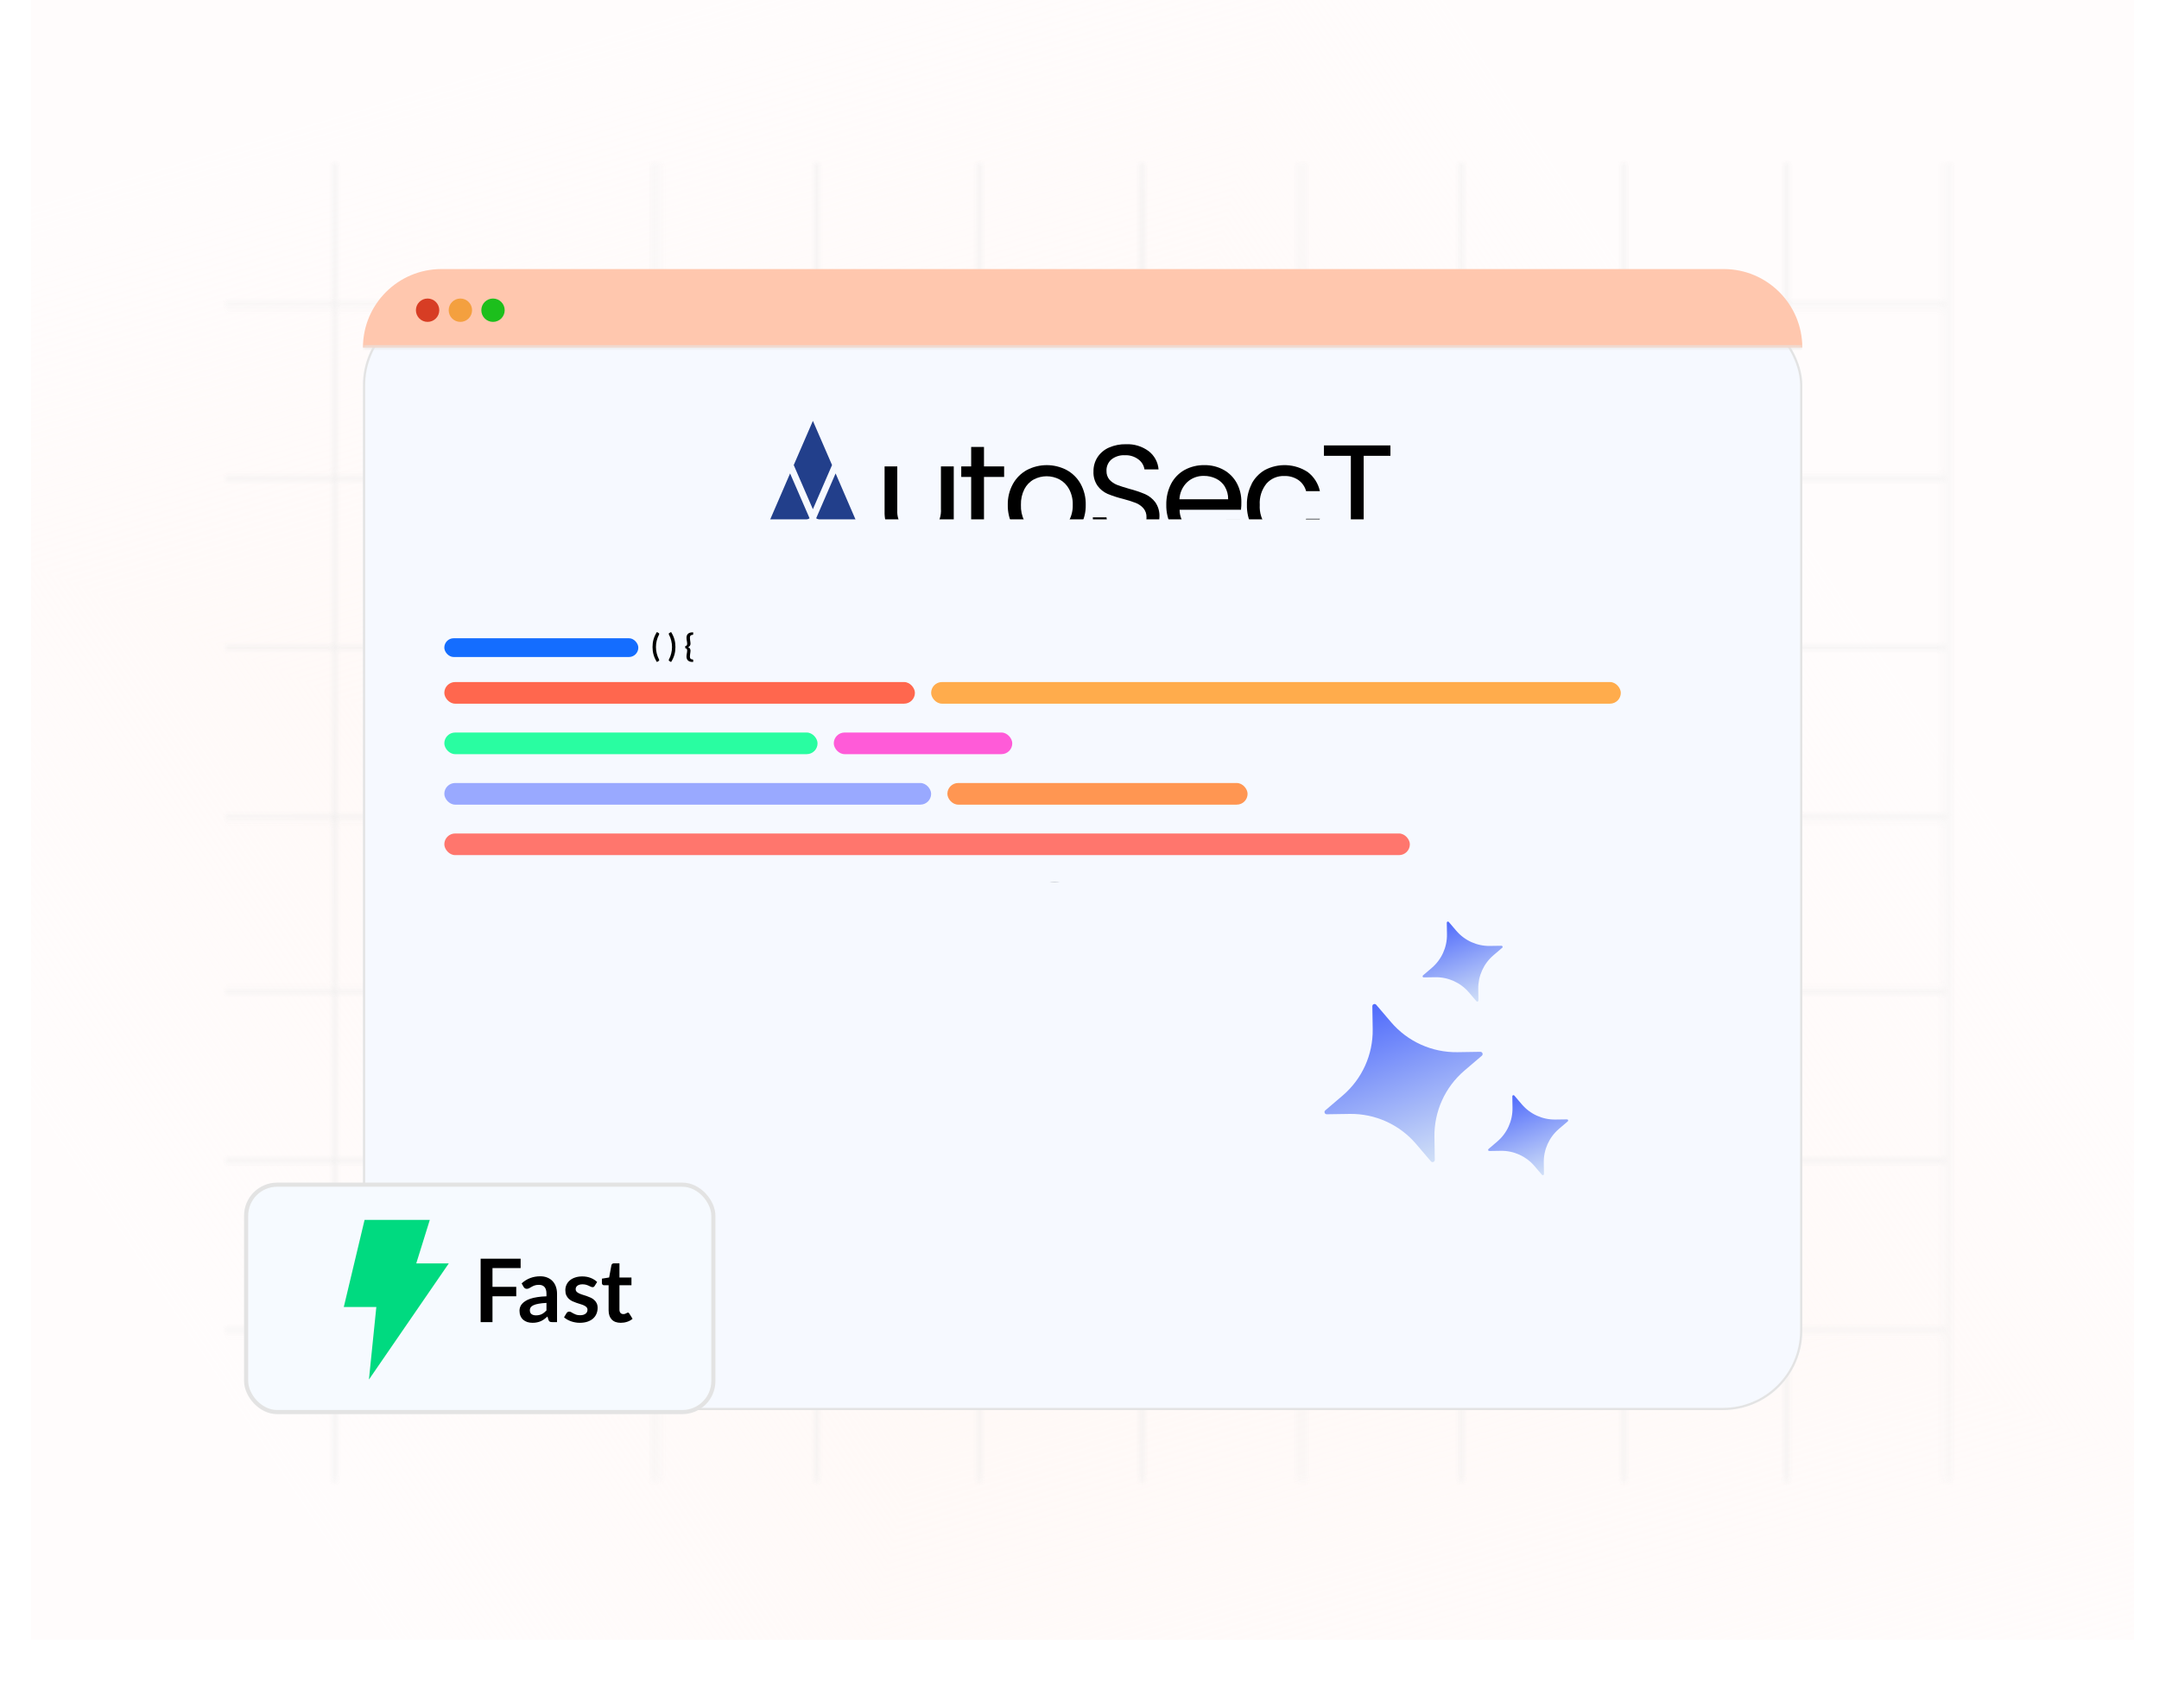<svg width="345" height="273" viewBox="0 0 345 273" fill="none" xmlns="http://www.w3.org/2000/svg">
<g clip-path="url(#paint0_diamond_5233_7588_clip_path)" data-figma-skip-parse="true"><g transform="matrix(-0.047 0.187 -0.24 -0.102 164.923 158.321)"><rect x="0" y="0" width="1133.23" height="766.739" fill="url(#paint0_diamond_5233_7588)" opacity="1" shape-rendering="crispEdges"/><rect x="0" y="0" width="1133.23" height="766.739" transform="scale(1 -1)" fill="url(#paint0_diamond_5233_7588)" opacity="1" shape-rendering="crispEdges"/><rect x="0" y="0" width="1133.23" height="766.739" transform="scale(-1 1)" fill="url(#paint0_diamond_5233_7588)" opacity="1" shape-rendering="crispEdges"/><rect x="0" y="0" width="1133.23" height="766.739" transform="scale(-1)" fill="url(#paint0_diamond_5233_7588)" opacity="1" shape-rendering="crispEdges"/></g></g><rect width="336" height="262" transform="translate(5)" data-figma-gradient-fill="{&#34;type&#34;:&#34;GRADIENT_DIAMOND&#34;,&#34;stops&#34;:[{&#34;color&#34;:{&#34;r&#34;:1.0,&#34;g&#34;:0.96862745285034180,&#34;b&#34;:0.94901961088180542,&#34;a&#34;:1.0},&#34;position&#34;:0.0},{&#34;color&#34;:{&#34;r&#34;:1.0,&#34;g&#34;:0.96862745285034180,&#34;b&#34;:0.96862745285034180,&#34;a&#34;:0.34000000357627869},&#34;position&#34;:1.0}],&#34;stopsVar&#34;:[{&#34;color&#34;:{&#34;r&#34;:1.0,&#34;g&#34;:0.96862745285034180,&#34;b&#34;:0.94901961088180542,&#34;a&#34;:1.0},&#34;position&#34;:0.0},{&#34;color&#34;:{&#34;r&#34;:1.0,&#34;g&#34;:0.96862745285034180,&#34;b&#34;:0.96862745285034180,&#34;a&#34;:0.34000000357627869},&#34;position&#34;:1.0}],&#34;transform&#34;:{&#34;m00&#34;:-93.692329406738281,&#34;m01&#34;:-479.79113769531250,&#34;m02&#34;:451.66482543945312,&#34;m10&#34;:374.08554077148438,&#34;m11&#34;:-203.07557678222656,&#34;m12&#34;:72.815879821777344},&#34;opacity&#34;:1.0,&#34;blendMode&#34;:&#34;NORMAL&#34;,&#34;visible&#34;:true}"/>
<g opacity="0.8">
<mask id="mask0_5233_7588" style="mask-type:alpha" maskUnits="userSpaceOnUse" x="36" y="26" width="276" height="211">
<line x1="53.41" y1="26" x2="53.41" y2="236.813" stroke="#E7E7E7" stroke-width="0.468"/>
<line x1="310.836" y1="48.877" x2="35.998" y2="48.877" stroke="#E7E7E7" stroke-width="0.468"/>
<line x1="310.836" y1="76.204" x2="35.998" y2="76.204" stroke="#E7E7E7" stroke-width="0.468"/>
<line x1="310.836" y1="103.532" x2="35.998" y2="103.532" stroke="#E7E7E7" stroke-width="0.468"/>
<line x1="310.836" y1="130.86" x2="35.998" y2="130.86" stroke="#E7E7E7" stroke-width="0.468"/>
<line x1="310.836" y1="158.186" x2="35.998" y2="158.186" stroke="#E7E7E7" stroke-width="0.468"/>
<line x1="310.836" y1="185.516" x2="35.998" y2="185.516" stroke="#E7E7E7" stroke-width="0.468"/>
<line x1="310.836" y1="212.843" x2="35.998" y2="212.843" stroke="#E7E7E7" stroke-width="0.468"/>
<line x1="104.937" y1="26" x2="104.937" y2="236.813" stroke="#E7E7E7" stroke-width="0.468"/>
<line x1="130.711" y1="26" x2="130.711" y2="236.813" stroke="#E7E7E7" stroke-width="0.468"/>
<line x1="156.476" y1="26" x2="156.476" y2="236.813" stroke="#E7E7E7" stroke-width="0.468"/>
<line x1="182.238" y1="26" x2="182.238" y2="236.813" stroke="#E7E7E7" stroke-width="0.468"/>
<line x1="208.004" y1="26" x2="208.004" y2="236.813" stroke="#E7E7E7" stroke-width="0.468"/>
<line x1="233.773" y1="26" x2="233.773" y2="236.813" stroke="#E7E7E7" stroke-width="0.468"/>
<line x1="259.535" y1="26" x2="259.535" y2="236.813" stroke="#E7E7E7" stroke-width="0.468"/>
<line x1="285.305" y1="26" x2="285.305" y2="236.813" stroke="#E7E7E7" stroke-width="0.468"/>
<line x1="311.07" y1="26" x2="311.07" y2="236.813" stroke="#E7E7E7" stroke-width="0.468"/>
</mask>
<g mask="url(#mask0_5233_7588)">
<g clip-path="url(#paint1_diamond_5233_7588_clip_path)" data-figma-skip-parse="true"><g transform="matrix(0 0.116 -0.15 0 179.275 130.236)"><rect x="0" y="0" width="1006.73" height="1005.19" fill="url(#paint1_diamond_5233_7588)" opacity="1" shape-rendering="crispEdges"/><rect x="0" y="0" width="1006.73" height="1005.19" transform="scale(1 -1)" fill="url(#paint1_diamond_5233_7588)" opacity="1" shape-rendering="crispEdges"/><rect x="0" y="0" width="1006.73" height="1005.19" transform="scale(-1 1)" fill="url(#paint1_diamond_5233_7588)" opacity="1" shape-rendering="crispEdges"/><rect x="0" y="0" width="1006.73" height="1005.19" transform="scale(-1)" fill="url(#paint1_diamond_5233_7588)" opacity="1" shape-rendering="crispEdges"/></g></g><rect x="28.973" y="14.289" width="300.604" height="231.894" data-figma-gradient-fill="{&#34;type&#34;:&#34;GRADIENT_DIAMOND&#34;,&#34;stops&#34;:[{&#34;color&#34;:{&#34;r&#34;:0.87071734666824341,&#34;g&#34;:0.87071734666824341,&#34;b&#34;:0.87071734666824341,&#34;a&#34;:1.0},&#34;position&#34;:0.0},{&#34;color&#34;:{&#34;r&#34;:0.92148107290267944,&#34;g&#34;:0.92148107290267944,&#34;b&#34;:0.92148107290267944,&#34;a&#34;:1.0},&#34;position&#34;:1.0}],&#34;stopsVar&#34;:[{&#34;color&#34;:{&#34;r&#34;:0.87071734666824341,&#34;g&#34;:0.87071734666824341,&#34;b&#34;:0.87071734666824341,&#34;a&#34;:1.0},&#34;position&#34;:0.0},{&#34;color&#34;:{&#34;r&#34;:0.92148107290267944,&#34;g&#34;:0.92148107290267944,&#34;b&#34;:0.92148107290267944,&#34;a&#34;:1.0},&#34;position&#34;:1.0}],&#34;transform&#34;:{&#34;m00&#34;:1.8406678159205332e-14,&#34;m01&#34;:-300.60385131835938,&#34;m02&#34;:329.57650756835938,&#34;m10&#34;:231.89442443847656,&#34;m11&#34;:1.4199439252171858e-14,&#34;m12&#34;:14.289123535156250},&#34;opacity&#34;:1.0,&#34;blendMode&#34;:&#34;NORMAL&#34;,&#34;visible&#34;:true}"/>
</g>
</g>
<g filter="url(#filter0_d_5233_7588)">
<rect x="58" y="43" width="230" height="176.473" rx="12.688" fill="#F6F9FF"/>
<rect x="58.176" y="43.176" width="229.648" height="176.12" rx="12.511" stroke="#E3E3E3" stroke-width="0.352"/>
</g>
<mask id="mask1_5233_7588" style="mask-type:luminance" maskUnits="userSpaceOnUse" x="116" y="62" width="114" height="38">
<path d="M230 62H116V100H230V62Z" fill="white"/>
</mask>
<g mask="url(#mask1_5233_7588)">
<path d="M129.897 67.262L126.836 74.323L129.897 81.38L132.958 74.323L129.897 67.262Z" fill="#223F8B"/>
<path d="M133.527 75.659L130.418 82.831L138.514 87.201L133.527 75.659Z" fill="#223F8B"/>
<path d="M126.253 75.659L129.367 82.831L121.266 87.201L126.253 75.659Z" fill="#223F8B"/>
<path d="M152.406 74.54V86.869H150.358V85.048C149.962 85.681 149.398 86.191 148.727 86.521C148.011 86.877 147.221 87.058 146.421 87.048C145.522 87.065 144.632 86.86 143.83 86.452C143.06 86.051 142.429 85.428 142.019 84.663C141.552 83.768 141.323 82.769 141.354 81.76V74.54H143.381V81.491C143.313 82.51 143.644 83.515 144.305 84.293C144.631 84.626 145.024 84.885 145.458 85.053C145.892 85.221 146.357 85.295 146.822 85.27C147.301 85.296 147.781 85.219 148.228 85.044C148.675 84.869 149.079 84.601 149.414 84.256C150.095 83.433 150.434 82.378 150.358 81.311V74.54H152.406Z" fill="black"/>
<path d="M157.237 76.224V83.491C157.212 83.718 157.234 83.948 157.3 84.166C157.366 84.385 157.476 84.588 157.622 84.763C158 85.052 158.473 85.186 158.947 85.138H160.456V86.869H158.614C157.689 86.939 156.771 86.658 156.044 86.083C155.474 85.562 155.189 84.698 155.189 83.491V76.224H153.605V74.54H155.189V71.431H157.237V74.54H160.456V76.224H157.237Z" fill="black"/>
<path d="M164.044 86.283C163.111 85.763 162.347 84.987 161.843 84.045C161.293 83.011 161.017 81.854 161.04 80.683C161.017 79.515 161.301 78.361 161.864 77.337C162.384 76.398 163.16 75.626 164.102 75.11C165.08 74.601 166.166 74.335 167.268 74.335C168.371 74.335 169.457 74.601 170.435 75.11C171.378 75.622 172.155 76.39 172.678 77.327C173.242 78.354 173.524 79.512 173.496 80.683C173.521 81.859 173.229 83.021 172.652 84.045C172.114 84.99 171.322 85.766 170.366 86.283C169.395 86.811 168.305 87.081 167.2 87.07C166.093 87.09 165.001 86.819 164.033 86.283M169.242 84.752C169.908 84.398 170.458 83.86 170.826 83.201C171.242 82.429 171.447 81.56 171.422 80.683C171.449 79.806 171.247 78.936 170.836 78.161C170.485 77.51 169.953 76.975 169.306 76.62C168.672 76.287 167.968 76.113 167.252 76.113C166.537 76.113 165.833 76.287 165.199 76.62C164.558 76.973 164.036 77.51 163.7 78.161C163.306 78.941 163.113 79.809 163.141 80.683C163.104 81.56 163.286 82.432 163.669 83.222C163.998 83.869 164.51 84.405 165.141 84.763C165.761 85.109 166.458 85.291 167.168 85.291C167.891 85.293 168.603 85.111 169.237 84.763" fill="black"/>
<path d="M177.273 86.478C176.507 86.149 175.844 85.621 175.352 84.948C174.882 84.287 174.629 83.495 174.629 82.684H176.814C176.876 83.394 177.199 84.056 177.721 84.541C178.373 85.085 179.208 85.355 180.055 85.296C180.887 85.343 181.708 85.082 182.361 84.563C182.634 84.333 182.852 84.045 182.998 83.72C183.144 83.395 183.215 83.04 183.205 82.684C183.23 82.151 183.053 81.629 182.709 81.222C182.371 80.843 181.948 80.55 181.474 80.367C180.817 80.12 180.148 79.909 179.469 79.733C178.621 79.526 177.79 79.256 176.982 78.926C176.354 78.646 175.808 78.208 175.399 77.654C174.923 76.975 174.688 76.155 174.735 75.326C174.721 74.52 174.95 73.728 175.389 73.052C175.841 72.375 176.478 71.844 177.225 71.521C178.079 71.152 179.003 70.972 179.933 70.993C181.229 70.937 182.505 71.326 183.548 72.096C184.003 72.445 184.38 72.885 184.652 73.389C184.926 73.893 185.089 74.449 185.132 75.02H182.883C182.789 74.389 182.45 73.82 181.939 73.437C181.308 72.955 180.526 72.712 179.732 72.751C178.973 72.713 178.224 72.947 177.621 73.411C177.352 73.636 177.139 73.922 176.999 74.244C176.858 74.567 176.795 74.917 176.814 75.268C176.795 75.778 176.966 76.277 177.294 76.667C177.626 77.025 178.033 77.305 178.487 77.485C178.962 77.67 179.627 77.886 180.482 78.129C181.333 78.349 182.167 78.629 182.978 78.968C183.618 79.253 184.175 79.694 184.599 80.251C185.08 80.938 185.318 81.766 185.274 82.605C185.276 83.366 185.066 84.114 184.667 84.763C184.23 85.467 183.607 86.036 182.867 86.41C181.994 86.845 181.029 87.06 180.055 87.038C179.101 87.06 178.152 86.88 177.273 86.51" fill="black"/>
<path d="M198.354 81.47H188.496C188.495 81.99 188.6 82.504 188.803 82.983C189.006 83.461 189.303 83.894 189.677 84.255C190.051 84.616 190.494 84.898 190.979 85.084C191.464 85.27 191.982 85.357 192.501 85.338C193.287 85.367 194.061 85.151 194.718 84.721C195.301 84.319 195.738 83.74 195.964 83.069H198.17C197.858 84.228 197.16 85.247 196.19 85.956C195.117 86.726 193.817 87.118 192.496 87.07C191.389 87.094 190.296 86.823 189.329 86.283C188.407 85.76 187.654 84.984 187.16 84.045C186.616 83.01 186.344 81.853 186.369 80.683C186.344 79.519 186.607 78.366 187.134 77.327C187.619 76.395 188.366 75.624 189.282 75.11C190.253 74.583 191.344 74.315 192.449 74.334C193.532 74.314 194.602 74.578 195.552 75.1C196.433 75.592 197.155 76.324 197.637 77.211C198.131 78.141 198.382 79.181 198.365 80.235C198.365 80.625 198.365 81.037 198.302 81.475M195.737 77.781C195.4 77.227 194.911 76.781 194.328 76.498C193.715 76.198 193.041 76.046 192.359 76.055C191.384 76.035 190.44 76.39 189.72 77.047C188.964 77.766 188.516 78.749 188.469 79.791H196.254C196.269 79.085 196.086 78.388 195.726 77.781" fill="black"/>
<path d="M199.996 77.343C200.475 76.417 201.207 75.646 202.107 75.121C203.175 74.555 204.375 74.285 205.581 74.341C206.788 74.397 207.958 74.775 208.968 75.437C209.963 76.192 210.654 77.278 210.916 78.498H208.71C208.522 77.78 208.089 77.151 207.485 76.72C206.818 76.27 206.025 76.043 205.221 76.071C204.689 76.051 204.16 76.149 203.67 76.356C203.18 76.564 202.742 76.878 202.387 77.274C201.613 78.236 201.227 79.452 201.305 80.683C201.228 81.925 201.613 83.151 202.387 84.125C202.74 84.524 203.177 84.84 203.668 85.05C204.157 85.26 204.688 85.359 205.221 85.338C206.02 85.37 206.807 85.15 207.475 84.71C208.082 84.271 208.519 83.635 208.71 82.911H210.916C210.623 84.116 209.924 85.184 208.937 85.935C207.867 86.716 206.566 87.115 205.242 87.07C204.153 87.091 203.077 86.82 202.128 86.283C201.226 85.758 200.493 84.985 200.017 84.056C199.486 83.013 199.223 81.854 199.252 80.683C199.224 79.523 199.487 78.375 200.017 77.343" fill="black"/>
<path d="M222.187 71.183V72.846H217.912V86.869H215.859V72.846H211.562V71.183H222.187Z" fill="black"/>
<path d="M183.626 91.893C183.412 92.072 183.137 92.159 182.86 92.136H182.295V93.361H181.91V90.426H182.86C183.133 90.408 183.402 90.493 183.615 90.664C183.7 90.743 183.768 90.84 183.812 90.947C183.856 91.054 183.877 91.17 183.874 91.287C183.877 91.399 183.857 91.512 183.814 91.616C183.772 91.721 183.707 91.815 183.626 91.893ZM183.33 91.677C183.381 91.626 183.421 91.565 183.447 91.498C183.473 91.43 183.485 91.359 183.483 91.287C183.483 90.922 183.277 90.759 182.86 90.759H182.295V91.814H182.86C183.029 91.828 183.197 91.778 183.33 91.672" fill="black"/>
<path d="M184.768 93.25C184.594 93.152 184.452 93.008 184.357 92.833C184.252 92.64 184.2 92.424 184.203 92.205C184.2 91.986 184.253 91.77 184.357 91.577C184.455 91.4 184.601 91.255 184.779 91.16C184.963 91.066 185.166 91.017 185.373 91.017C185.579 91.017 185.782 91.066 185.966 91.16C186.142 91.256 186.287 91.401 186.383 91.577C186.491 91.768 186.544 91.985 186.536 92.205C186.544 92.425 186.489 92.642 186.378 92.833C186.28 93.009 186.133 93.154 185.956 93.25C185.771 93.35 185.564 93.401 185.354 93.397C185.149 93.401 184.947 93.35 184.768 93.25ZM185.745 92.965C185.867 92.898 185.968 92.797 186.035 92.674C186.112 92.53 186.15 92.368 186.146 92.205C186.15 92.04 186.114 91.877 186.04 91.73C185.971 91.61 185.871 91.511 185.75 91.445C185.632 91.382 185.5 91.35 185.367 91.35C185.234 91.35 185.103 91.382 184.985 91.445C184.865 91.509 184.767 91.608 184.705 91.73C184.627 91.876 184.589 92.039 184.594 92.205C184.59 92.369 184.626 92.532 184.699 92.68C184.764 92.799 184.859 92.899 184.974 92.97C185.091 93.032 185.222 93.063 185.354 93.06C185.49 93.063 185.625 93.031 185.745 92.965Z" fill="black"/>
<path d="M190.121 91.049L189.397 93.361H189.002L188.448 91.524L187.893 93.361H187.492L186.77 91.049H187.16L187.693 92.991L188.268 91.049H188.658L189.218 92.991L189.741 91.049H190.121Z" fill="black"/>
<path d="M192.589 92.347H190.742C190.745 92.447 190.767 92.545 190.808 92.635C190.849 92.726 190.907 92.807 190.98 92.875C191.106 92.986 191.264 93.053 191.431 93.067C191.598 93.081 191.766 93.042 191.909 92.954C192.018 92.877 192.101 92.768 192.146 92.643H192.558C192.495 92.854 192.365 93.039 192.188 93.171C191.987 93.312 191.744 93.385 191.497 93.376C191.29 93.381 191.086 93.33 190.906 93.229C190.734 93.13 190.593 92.986 190.5 92.812C190.399 92.618 190.349 92.402 190.352 92.184C190.347 91.966 190.396 91.75 190.494 91.556C190.588 91.381 190.729 91.237 190.901 91.139C191.084 91.039 191.289 90.989 191.497 90.991C191.7 90.989 191.9 91.04 192.077 91.139C192.24 91.23 192.374 91.365 192.463 91.529C192.557 91.704 192.605 91.9 192.6 92.099C192.605 92.175 192.605 92.251 192.6 92.326M192.12 91.64C192.057 91.536 191.965 91.454 191.856 91.403C191.743 91.345 191.618 91.316 191.492 91.318C191.309 91.314 191.131 91.38 190.996 91.503C190.923 91.571 190.865 91.653 190.824 91.743C190.783 91.834 190.761 91.931 190.758 92.031H192.22C192.221 91.899 192.187 91.769 192.12 91.656" fill="black"/>
<path d="M193.776 91.118C193.918 91.044 194.076 91.008 194.235 91.012V91.408H194.135C193.707 91.408 193.491 91.64 193.491 92.105V93.361H193.105V91.054H193.491V91.429C193.555 91.301 193.654 91.193 193.776 91.118Z" fill="black"/>
<path d="M196.777 92.347H194.93C194.935 92.547 195.019 92.737 195.162 92.875C195.289 92.986 195.449 93.054 195.616 93.068C195.785 93.082 195.953 93.042 196.097 92.954C196.204 92.877 196.285 92.768 196.329 92.643H196.741C196.68 92.855 196.549 93.041 196.371 93.171C196.183 93.294 195.965 93.365 195.74 93.375C195.515 93.385 195.292 93.335 195.094 93.229C194.922 93.131 194.781 92.986 194.688 92.812C194.585 92.619 194.534 92.402 194.539 92.184C194.534 91.966 194.583 91.75 194.682 91.556C194.771 91.38 194.911 91.234 195.083 91.139C195.266 91.04 195.472 90.989 195.679 90.991C195.883 90.988 196.083 91.039 196.26 91.139C196.425 91.229 196.56 91.365 196.651 91.529C196.743 91.705 196.79 91.901 196.788 92.099C196.788 92.168 196.788 92.247 196.788 92.326M196.308 91.64C196.244 91.537 196.152 91.455 196.044 91.403C195.929 91.345 195.802 91.316 195.674 91.318C195.492 91.315 195.314 91.381 195.178 91.503C195.107 91.571 195.049 91.653 195.009 91.744C194.969 91.834 194.948 91.932 194.946 92.031H196.403C196.406 91.899 196.373 91.77 196.308 91.656" fill="black"/>
<path d="M197.293 91.577C197.383 91.404 197.521 91.259 197.689 91.16C197.859 91.062 198.052 91.011 198.248 91.012C198.423 91.011 198.596 91.054 198.749 91.139C198.896 91.212 199.019 91.325 199.103 91.466V90.247H199.494V93.361H199.103V92.928C199.023 93.069 198.906 93.185 198.765 93.266C198.605 93.358 198.423 93.404 198.238 93.397C198.042 93.401 197.849 93.348 197.684 93.244C197.513 93.145 197.376 92.998 197.287 92.822C197.19 92.629 197.141 92.415 197.145 92.2C197.14 91.983 197.19 91.769 197.287 91.577M198.992 91.746C198.927 91.622 198.828 91.519 198.707 91.45C198.587 91.38 198.45 91.344 198.311 91.344C198.174 91.345 198.039 91.381 197.921 91.45C197.802 91.519 197.706 91.62 197.641 91.74C197.572 91.883 197.536 92.04 197.536 92.2C197.536 92.359 197.572 92.515 197.641 92.659C197.704 92.784 197.801 92.888 197.921 92.959C198.04 93.026 198.174 93.061 198.311 93.06C198.45 93.062 198.587 93.028 198.707 92.959C198.83 92.89 198.929 92.785 198.992 92.659C199.064 92.518 199.101 92.362 199.098 92.205C199.101 92.045 199.064 91.888 198.992 91.746Z" fill="black"/>
<path d="M203.03 91.978C203.117 92.05 203.187 92.14 203.235 92.242C203.288 92.345 203.315 92.459 203.315 92.574C203.316 92.716 203.278 92.855 203.204 92.975C203.121 93.099 203.006 93.198 202.872 93.26C202.706 93.333 202.525 93.368 202.344 93.361H201.246V90.426H202.301C202.483 90.416 202.664 90.451 202.829 90.526C202.959 90.58 203.07 90.672 203.146 90.79C203.223 90.913 203.262 91.057 203.256 91.202C203.251 91.347 203.201 91.487 203.114 91.603C203.015 91.72 202.885 91.806 202.739 91.851C202.847 91.868 202.949 91.911 203.035 91.978M201.652 91.693H202.296C202.446 91.702 202.594 91.657 202.713 91.566C202.76 91.521 202.797 91.467 202.822 91.407C202.848 91.347 202.86 91.283 202.86 91.218C202.86 91.153 202.848 91.089 202.822 91.029C202.797 90.969 202.76 90.915 202.713 90.87C202.592 90.778 202.442 90.733 202.291 90.743H201.647L201.652 91.693ZM202.777 92.912C202.831 92.867 202.874 92.809 202.903 92.744C202.931 92.679 202.944 92.608 202.94 92.537C202.943 92.464 202.929 92.391 202.899 92.324C202.869 92.257 202.823 92.198 202.766 92.152C202.639 92.051 202.479 92.001 202.317 92.01H201.647V93.065H202.328C202.486 93.076 202.644 93.029 202.771 92.933" fill="black"/>
<path d="M205.833 91.049L204.445 94.442H204.049L204.503 93.334L203.574 91.049H203.996L204.719 92.922L205.437 91.049H205.833Z" fill="black"/>
<path d="M208.937 93.361L207.729 92.02V93.361H207.344V90.426H207.729V91.782L208.943 90.426H209.423L208.093 91.893L209.439 93.361H208.937Z" fill="black"/>
<path d="M210.537 91.118C210.679 91.044 210.837 91.008 210.997 91.012V91.408H210.896C210.469 91.408 210.252 91.64 210.252 92.105V93.361H209.867V91.054H210.252V91.429C210.317 91.301 210.415 91.193 210.537 91.118Z" fill="black"/>
<path d="M211.437 91.577C211.527 91.404 211.662 91.26 211.828 91.16C211.998 91.062 212.191 91.011 212.387 91.012C212.572 91.009 212.754 91.055 212.915 91.144C213.053 91.224 213.168 91.338 213.248 91.476V91.054H213.633V93.361H213.248V92.933C213.166 93.071 213.049 93.186 212.91 93.266C212.748 93.354 212.567 93.401 212.382 93.401C212.198 93.401 212.016 93.354 211.855 93.266C211.687 93.164 211.552 93.017 211.464 92.843C211.364 92.651 211.315 92.437 211.321 92.221C211.314 92.004 211.363 91.789 211.464 91.598M213.168 91.767C213.103 91.643 213.004 91.54 212.884 91.471C212.764 91.402 212.628 91.366 212.49 91.366C212.352 91.366 212.217 91.402 212.097 91.471C211.979 91.54 211.882 91.641 211.817 91.761C211.748 91.904 211.712 92.061 211.712 92.221C211.712 92.379 211.748 92.537 211.817 92.68C211.88 92.805 211.977 92.909 212.097 92.981C212.218 93.046 212.353 93.08 212.49 93.08C212.628 93.08 212.763 93.046 212.884 92.981C213.006 92.911 213.105 92.806 213.168 92.68C213.24 92.539 213.277 92.383 213.274 92.226C213.277 92.066 213.24 91.909 213.168 91.767Z" fill="black"/>
<path d="M214.755 91.371V92.727C214.748 92.814 214.772 92.9 214.824 92.97C214.897 93.021 214.987 93.046 215.077 93.039H215.357V93.361H215.013C214.841 93.375 214.668 93.322 214.533 93.213C214.475 93.147 214.431 93.07 214.403 92.987C214.376 92.903 214.366 92.815 214.375 92.727V91.371H214.074V91.054H214.375V90.468H214.755V91.054H215.357V91.371H214.755Z" fill="black"/>
<path d="M215.828 90.6C215.804 90.576 215.785 90.547 215.772 90.516C215.76 90.484 215.753 90.45 215.754 90.416C215.754 90.347 215.78 90.281 215.828 90.231C215.853 90.206 215.882 90.186 215.915 90.174C215.948 90.161 215.983 90.155 216.018 90.157C216.051 90.156 216.083 90.162 216.113 90.174C216.143 90.187 216.17 90.207 216.192 90.231C216.217 90.255 216.236 90.284 216.249 90.315C216.262 90.347 216.267 90.381 216.266 90.416C216.268 90.45 216.262 90.484 216.25 90.516C216.237 90.548 216.217 90.577 216.192 90.6C216.171 90.625 216.144 90.645 216.114 90.659C216.084 90.673 216.051 90.68 216.018 90.68C215.983 90.68 215.947 90.674 215.915 90.66C215.882 90.647 215.852 90.626 215.828 90.6ZM216.198 93.361H215.818V91.054H216.198V93.361Z" fill="black"/>
<path d="M218.139 93.361L217.232 92.342V93.361H216.852V90.241H217.232V92.073L218.123 91.049H218.656L217.57 92.199L218.662 93.361H218.139Z" fill="black"/>
<path d="M219.022 91.577C219.113 91.404 219.25 91.259 219.418 91.16C219.579 91.067 219.76 91.016 219.945 91.012C220.13 91.009 220.312 91.055 220.474 91.144C220.611 91.224 220.726 91.338 220.806 91.476V91.054H221.196V93.361H220.806V92.933C220.724 93.071 220.608 93.186 220.468 93.266C220.308 93.358 220.125 93.403 219.94 93.397C219.743 93.401 219.549 93.348 219.381 93.244C219.214 93.142 219.079 92.996 218.99 92.822C218.893 92.629 218.844 92.415 218.848 92.199C218.843 91.983 218.892 91.769 218.99 91.577M220.695 91.746C220.63 91.622 220.531 91.519 220.41 91.45C220.292 91.381 220.157 91.344 220.02 91.344C219.882 91.344 219.748 91.381 219.629 91.45C219.508 91.517 219.409 91.618 219.344 91.74C219.275 91.883 219.239 92.04 219.239 92.199C219.239 92.358 219.275 92.515 219.344 92.659C219.407 92.785 219.506 92.89 219.629 92.959C219.749 93.025 219.883 93.059 220.02 93.059C220.156 93.059 220.29 93.025 220.41 92.959C220.533 92.89 220.632 92.785 220.695 92.659C220.767 92.518 220.803 92.362 220.801 92.205C220.803 92.045 220.767 91.888 220.695 91.746Z" fill="black"/>
<path d="M222.252 90.241H221.867V93.355H222.252V90.241Z" fill="black"/>
</g>
<mask id="path-49-inside-1_5233_7588" fill="white">
<path d="M58 55.545C58 48.617 63.617 43 70.546 43H275.455C282.383 43 288 48.617 288 55.545V55.545H58V55.545Z"/>
</mask>
<path d="M58 55.545C58 48.617 63.617 43 70.546 43H275.455C282.383 43 288 48.617 288 55.545V55.545H58V55.545Z" fill="#FFC7AE"/>
<path d="M58 43H288H58ZM288 55.924H58V55.545C58 55.419 58.002 55.293 58.006 55.167L70.546 55.167H287.994C287.998 55.293 288 55.419 288 55.545L288 55.924ZM58 55.545V43V55.545ZM288 43V55.545V43Z" fill="#E5E5E5" mask="url(#path-49-inside-1_5233_7588)"/>
<circle cx="68.328" cy="49.576" r="1.867" fill="#D73D24"/>
<circle cx="73.566" cy="49.576" r="1.867" fill="#F4A03F"/>
<circle cx="78.781" cy="49.576" r="1.867" fill="#1CBF1C"/>
<g filter="url(#filter1_f_5233_7588)">
<rect x="60" y="83" width="225" height="130" fill="url(#paint2_linear_5233_7588)"/>
</g>
<rect x="98.832" y="166.302" width="4.605" height="0.767" rx="0.384" fill="#236296"/>
<path d="M98.242 164.458C98.123 164.427 98.001 164.501 97.971 164.621L96.964 168.65C96.934 168.77 97.007 168.891 97.127 168.921C97.145 168.925 97.163 168.928 97.181 168.928C97.281 168.928 97.373 168.86 97.398 168.758L98.405 164.729C98.435 164.609 98.362 164.488 98.242 164.458Z" fill="black"/>
<path d="M96.729 165.188C96.641 165.101 96.5 165.101 96.412 165.188L95.07 166.531C94.982 166.619 94.982 166.76 95.07 166.848L96.412 168.191C96.456 168.234 96.513 168.256 96.571 168.256C96.628 168.256 96.685 168.234 96.729 168.191C96.817 168.103 96.817 167.962 96.729 167.874L95.544 166.689L96.729 165.505C96.817 165.417 96.817 165.276 96.729 165.188Z" fill="black"/>
<path d="M105.936 166.528L104.593 165.185C104.506 165.097 104.364 165.097 104.277 165.185C104.189 165.272 104.189 165.414 104.277 165.501L105.461 166.686L104.277 167.871C104.189 167.958 104.189 168.1 104.277 168.187C104.32 168.231 104.378 168.253 104.435 168.253C104.492 168.253 104.549 168.231 104.593 168.187L105.936 166.844C106.024 166.757 106.024 166.615 105.936 166.528Z" fill="black"/>
<path d="M104.818 103.404C104.818 103.754 104.86 104.097 104.945 104.435C105.03 104.773 105.151 105.09 105.309 105.387C105.326 105.421 105.335 105.451 105.337 105.476C105.34 105.503 105.339 105.526 105.332 105.545C105.325 105.565 105.314 105.582 105.299 105.596C105.285 105.611 105.27 105.624 105.253 105.634L104.973 105.804C104.847 105.611 104.74 105.417 104.652 105.221C104.564 105.026 104.492 104.829 104.436 104.631C104.38 104.432 104.338 104.231 104.311 104.028C104.286 103.824 104.273 103.616 104.273 103.404C104.273 103.192 104.286 102.984 104.311 102.78C104.338 102.575 104.38 102.373 104.436 102.175C104.492 101.976 104.564 101.78 104.652 101.587C104.74 101.391 104.847 101.197 104.973 101.004L105.253 101.172C105.27 101.182 105.285 101.195 105.299 101.21C105.314 101.223 105.325 101.24 105.332 101.261C105.339 101.279 105.34 101.302 105.337 101.329C105.335 101.355 105.326 101.385 105.309 101.421C105.151 101.716 105.03 102.034 104.945 102.373C104.86 102.711 104.818 103.054 104.818 103.404ZM107.386 103.404C107.386 103.054 107.344 102.711 107.259 102.373C107.176 102.034 107.055 101.716 106.898 101.421C106.879 101.385 106.868 101.355 106.864 101.329C106.863 101.302 106.865 101.279 106.872 101.261C106.879 101.24 106.889 101.223 106.903 101.21C106.918 101.195 106.935 101.182 106.954 101.172L107.234 101.004C107.359 101.197 107.466 101.391 107.554 101.587C107.643 101.78 107.715 101.976 107.771 102.175C107.827 102.373 107.867 102.575 107.893 102.78C107.918 102.984 107.931 103.192 107.931 103.404C107.931 103.616 107.918 103.824 107.893 104.028C107.867 104.231 107.827 104.432 107.771 104.631C107.715 104.829 107.643 105.026 107.554 105.221C107.466 105.417 107.359 105.611 107.234 105.804L106.954 105.634C106.935 105.624 106.918 105.611 106.903 105.596C106.889 105.582 106.879 105.565 106.872 105.545C106.865 105.526 106.863 105.503 106.864 105.476C106.868 105.451 106.879 105.421 106.898 105.387C107.055 105.09 107.176 104.773 107.259 104.435C107.344 104.097 107.386 103.754 107.386 103.404ZM110.612 101.469C110.493 101.469 110.402 101.507 110.339 101.581C110.277 101.656 110.245 101.759 110.245 101.889C110.245 101.983 110.25 102.073 110.261 102.159C110.271 102.244 110.281 102.327 110.291 102.409C110.303 102.488 110.314 102.567 110.324 102.645C110.334 102.724 110.339 102.802 110.339 102.882C110.339 102.945 110.33 103.005 110.311 103.063C110.294 103.121 110.269 103.173 110.235 103.221C110.201 103.268 110.16 103.31 110.11 103.345C110.063 103.381 110.009 103.407 109.947 103.424C110.009 103.443 110.063 103.47 110.11 103.506C110.16 103.54 110.201 103.58 110.235 103.628C110.269 103.676 110.294 103.728 110.311 103.786C110.33 103.844 110.339 103.904 110.339 103.967C110.339 104.046 110.334 104.125 110.324 104.203C110.314 104.281 110.303 104.361 110.291 104.443C110.281 104.522 110.271 104.605 110.261 104.692C110.25 104.777 110.245 104.866 110.245 104.959C110.245 105.088 110.277 105.19 110.339 105.265C110.402 105.339 110.493 105.377 110.612 105.377H110.635C110.647 105.377 110.66 105.379 110.675 105.384C110.691 105.389 110.705 105.397 110.719 105.407C110.734 105.417 110.746 105.431 110.754 105.448C110.765 105.465 110.77 105.484 110.77 105.507V105.784H110.635C110.475 105.784 110.336 105.763 110.217 105.72C110.1 105.68 110.003 105.621 109.925 105.545C109.848 105.47 109.791 105.379 109.754 105.272C109.717 105.167 109.698 105.05 109.698 104.921C109.698 104.838 109.703 104.756 109.713 104.677C109.725 104.595 109.738 104.515 109.751 104.435C109.767 104.355 109.779 104.275 109.79 104.196C109.801 104.116 109.807 104.036 109.807 103.956C109.807 103.853 109.783 103.769 109.734 103.704C109.686 103.638 109.609 103.605 109.502 103.605V103.241C109.609 103.241 109.686 103.209 109.734 103.144C109.783 103.078 109.807 102.993 109.807 102.89C109.807 102.81 109.801 102.731 109.79 102.653C109.779 102.573 109.767 102.494 109.751 102.414C109.738 102.334 109.725 102.254 109.713 102.175C109.703 102.093 109.698 102.011 109.698 101.928C109.698 101.799 109.717 101.682 109.754 101.576C109.791 101.469 109.848 101.378 109.925 101.301C110.003 101.225 110.1 101.167 110.217 101.126C110.336 101.083 110.475 101.062 110.635 101.062H110.77V101.342C110.77 101.364 110.765 101.384 110.754 101.401C110.746 101.416 110.734 101.429 110.719 101.439C110.705 101.449 110.691 101.457 110.675 101.462C110.66 101.467 110.647 101.469 110.635 101.469H110.612Z" fill="black"/>
<rect x="71" y="102" width="31" height="3" rx="1.5" fill="#146DFF"/>
<rect x="148.793" y="109" width="110.207" height="3.458" rx="1.729" fill="#FFAC4C"/>
<rect x="71" y="109" width="75.2" height="3.458" rx="1.729" fill="#FF674E"/>
<rect x="71" y="117.068" width="59.641" height="3.458" rx="1.729" fill="#29FDA1"/>
<rect x="133.234" y="117.068" width="28.524" height="3.458" rx="1.729" fill="#FF5BD8"/>
<rect x="71" y="125.136" width="77.793" height="3.458" rx="1.729" fill="#99A9FF"/>
<rect x="151.387" y="125.136" width="47.972" height="3.458" rx="1.729" fill="#FF9652"/>
<rect x="71" y="133.203" width="154.29" height="3.458" rx="1.729" fill="#FF766D"/>
<rect x="125.457" y="141.271" width="71.31" height="3.458" rx="1.729" fill="#8254FF"/>
<rect x="71" y="141.271" width="51.862" height="3.458" rx="1.729" fill="#BAD5FF"/>
<rect x="71" y="149.339" width="54.455" height="3.458" rx="1.729" fill="#FF9652"/>
<rect x="128.047" y="149.339" width="54.455" height="3.458" rx="1.729" fill="#29FDA1"/>
<rect x="71" y="157.407" width="129.655" height="3.458" rx="1.729" fill="#FF5BD8"/>
<rect x="71" y="165.475" width="89.462" height="3.458" rx="1.729" fill="#146DFF"/>
<rect x="71" y="173.542" width="27.228" height="3.458" rx="1.729" fill="#D73D24"/>
<path d="M173.949 157.459C174.615 158.182 175.342 158.84 176.077 159.487C176.452 159.804 181.66 164.052 182.045 164.357L182.618 164.82C182.824 165.008 183.119 165.086 183.417 165.032C183.747 164.982 184.002 164.7 183.999 164.388C184.007 164.105 183.876 163.846 183.643 163.688L183.058 163.238C182.672 162.935 177.426 158.728 177.029 158.435C176.224 157.864 175.547 157.13 174.672 156.638C174.478 156.523 174.067 156.765 173.928 156.961C173.814 157.122 173.822 157.327 173.949 157.459Z" fill="#263238"/>
<g opacity="0.3">
<path d="M173.949 157.459C174.615 158.182 175.342 158.84 176.077 159.487C176.452 159.804 181.66 164.052 182.045 164.357L182.618 164.82C182.824 165.008 183.119 165.086 183.417 165.032C183.747 164.982 184.002 164.7 183.999 164.388C184.007 164.105 183.876 163.846 183.643 163.688L183.058 163.238C182.672 162.935 177.426 158.728 177.029 158.435C176.224 157.864 175.547 157.13 174.672 156.638C174.478 156.523 174.067 156.765 173.928 156.961C173.814 157.122 173.822 157.327 173.949 157.459Z" fill="white"/>
</g>
<path opacity="0.7" d="M165.318 142.576C161.896 143.848 159.67 147.164 159.79 150.813C159.819 151.732 160 152.64 160.325 153.5C161.964 157.899 166.859 160.136 171.258 158.497C175.657 156.858 177.895 151.963 176.255 147.564C174.617 143.165 169.722 140.928 165.323 142.566L165.318 142.576Z" fill="white"/>
<path d="M170.269 148.409H168.781L168.827 154.341C168.827 154.341 170.947 154.464 171.231 152.454C171.515 150.444 170.846 148.964 170.269 148.409Z" fill="#D73D24"/>
<path d="M172.235 146.988C172.297 147.256 172.248 147.569 172.164 147.827C172.077 148.096 171.937 148.342 171.75 148.553C171.376 148.974 170.815 149.211 170.255 149.209C169.999 149.208 169.998 148.809 170.255 148.81C170.705 148.811 171.141 148.626 171.447 148.294C171.593 148.135 171.706 147.941 171.774 147.736C171.838 147.544 171.897 147.296 171.851 147.094C171.793 146.844 172.177 146.737 172.235 146.988Z" fill="#D73D24"/>
<path d="M173.568 150.704C172.74 150.34 171.753 150.422 170.984 150.889C170.764 151.023 170.563 150.678 170.782 150.545C171.683 149.997 172.808 149.938 173.77 150.36C173.869 150.403 173.89 150.546 173.841 150.632C173.783 150.735 173.666 150.747 173.568 150.704Z" fill="#D73D24"/>
<path d="M172.523 153.558C172.168 152.807 171.487 152.246 170.678 152.051C170.428 151.991 170.534 151.607 170.784 151.667C171.684 151.884 172.472 152.519 172.868 153.357C172.914 153.454 172.895 153.572 172.796 153.63C172.709 153.68 172.57 153.656 172.523 153.558Z" fill="#D73D24"/>
<path d="M166.9 148.409H168.388L168.343 154.341C168.343 154.341 166.222 154.464 165.938 152.454C165.655 150.444 166.323 148.964 166.9 148.409Z" fill="#D73D24"/>
<path d="M165.295 147.094C165.25 147.291 165.305 147.533 165.367 147.721C165.435 147.932 165.549 148.131 165.699 148.294C166.005 148.626 166.441 148.811 166.891 148.81C167.147 148.809 167.148 149.208 166.891 149.209C166.331 149.211 165.769 148.974 165.396 148.553C165.209 148.343 165.068 148.096 164.982 147.828C164.898 147.568 164.849 147.257 164.911 146.988C164.969 146.738 165.353 146.844 165.295 147.094Z" fill="#D73D24"/>
<path d="M163.394 150.359C164.355 149.938 165.481 149.997 166.381 150.545C166.6 150.678 166.4 151.023 166.18 150.889C165.411 150.421 164.424 150.34 163.595 150.704C163.496 150.747 163.382 150.732 163.323 150.632C163.272 150.548 163.296 150.403 163.394 150.359Z" fill="#D73D24"/>
<path d="M164.294 153.357C164.69 152.519 165.478 151.884 166.378 151.667C166.627 151.607 166.734 151.991 166.484 152.051C165.675 152.246 164.993 152.807 164.638 153.558C164.592 153.656 164.452 153.681 164.365 153.63C164.266 153.571 164.247 153.455 164.294 153.357Z" fill="#D73D24"/>
<path d="M170.169 148.1C170.158 148.134 169.977 146.627 168.647 146.627C167.318 146.627 166.969 148.101 166.969 148.101L170.169 148.1Z" fill="#D73D24"/>
<path opacity="0.2" d="M173.616 144.016L166.926 158.649C167.051 158.673 167.172 158.697 167.297 158.717C168.101 158.84 167.296 158.958 168.101 158.84L174.37 144.588C173.866 143.794 174.359 144.593 173.616 144.016Z" fill="white"/>
<path opacity="0.2" d="M169.791 142.274L163.512 157.168C164.351 158.115 164.228 157.719 165.401 158.195L172.269 143.175C171.141 142.599 171.057 142.291 169.791 142.274Z" fill="white"/>
<path d="M177.444 147.189C175.602 142.263 170.115 139.764 165.189 141.606C160.274 143.444 157.772 148.913 159.596 153.834C161.424 158.766 166.903 161.282 171.834 159.454C176.765 157.626 179.281 152.147 177.454 147.216C177.451 147.207 177.447 147.198 177.444 147.189ZM160.735 153.436C160.733 153.431 160.731 153.426 160.73 153.421C159.138 149.127 161.328 144.355 165.622 142.763C169.911 141.18 174.672 143.365 176.267 147.649C177.864 151.941 175.68 156.716 171.389 158.314C167.096 159.911 162.322 157.727 160.724 153.435L160.735 153.436Z" fill="#263238"/>
<path opacity="0.3" d="M177.444 147.189C175.602 142.263 170.115 139.764 165.189 141.606C160.274 143.444 157.772 148.913 159.596 153.834C161.424 158.766 166.903 161.282 171.834 159.454C176.765 157.626 179.281 152.147 177.454 147.216C177.451 147.207 177.447 147.198 177.444 147.189ZM160.735 153.436C160.733 153.431 160.731 153.426 160.73 153.421C159.138 149.127 161.328 144.355 165.622 142.763C169.911 141.18 174.672 143.365 176.267 147.649C177.864 151.941 175.68 156.716 171.389 158.314C167.096 159.911 162.322 157.727 160.724 153.435L160.735 153.436Z" fill="white"/>
<g filter="url(#filter2_f_5233_7588)">
<rect x="60" y="141" width="225" height="72" fill="url(#paint3_linear_5233_7588)"/>
</g>
<g clip-path="url(#clip0_5233_7588)">
<path d="M219.917 160.579L222.297 163.367C224.94 166.461 228.825 168.216 232.893 168.155L236.559 168.098C236.889 168.094 237.045 168.507 236.794 168.721L234.006 171.101C230.912 173.743 229.156 177.628 229.218 181.696L229.274 185.362C229.278 185.692 228.866 185.848 228.652 185.597L226.272 182.809C223.629 179.715 219.744 177.96 215.676 178.021L212.011 178.077C211.68 178.082 211.524 177.669 211.776 177.455L214.564 175.075C217.658 172.432 219.413 168.548 219.352 164.479L219.295 160.814C219.289 160.482 219.701 160.327 219.917 160.579Z" fill="url(#paint4_linear_5233_7588)"/>
<path d="M231.508 147.341L232.713 148.753C234.052 150.319 236.019 151.208 238.079 151.177L239.935 151.149C240.103 151.147 240.181 151.355 240.054 151.465L238.643 152.67C237.077 154.009 236.188 155.976 236.218 158.036L236.246 159.892C236.248 160.06 236.04 160.138 235.931 160.011L234.725 158.6C233.387 157.034 231.419 156.145 229.359 156.175L227.504 156.203C227.336 156.205 227.257 155.997 227.384 155.888L228.796 154.682C230.362 153.344 231.251 151.376 231.22 149.316L231.192 147.46C231.19 147.291 231.399 147.212 231.508 147.341Z" fill="url(#paint5_linear_5233_7588)"/>
<path d="M241.98 175.084L243.186 176.496C244.524 178.062 246.491 178.951 248.551 178.92L250.407 178.892C250.575 178.89 250.654 179.098 250.526 179.208L249.115 180.413C247.549 181.752 246.66 183.719 246.691 185.779L246.718 187.635C246.721 187.803 246.512 187.881 246.403 187.754L245.197 186.343C243.859 184.777 241.892 183.888 239.832 183.918L237.976 183.946C237.808 183.948 237.729 183.74 237.857 183.631L239.268 182.425C240.834 181.087 241.723 179.119 241.692 177.059L241.665 175.204C241.662 175.036 241.872 174.957 241.98 175.084Z" fill="url(#paint6_linear_5233_7588)"/>
</g>
<rect x="39.33" y="189.33" width="74.661" height="36.339" rx="4.955" fill="#F6FAFF" stroke="#E3E3E3" stroke-width="0.661"/>
<g clip-path="url(#clip1_5233_7588)">
<path fill-rule="evenodd" clip-rule="evenodd" d="M58.258 194.957L54.938 208.875H60.137L58.954 220.473L71.712 201.916H66.515L68.681 194.957H58.258Z" fill="#00DA80"/>
</g>
<path d="M78.697 202.66V205.659H82.495V207.165H78.697V211.292H76.805V201.161H83.195V202.66H78.697ZM87.323 208.223C86.823 208.247 86.403 208.291 86.061 208.357C85.721 208.417 85.447 208.497 85.242 208.595C85.036 208.693 84.889 208.807 84.8 208.938C84.712 209.069 84.667 209.211 84.667 209.366C84.667 209.669 84.756 209.886 84.933 210.017C85.116 210.148 85.352 210.213 85.641 210.213C85.996 210.213 86.302 210.15 86.559 210.024C86.821 209.893 87.075 209.697 87.323 209.436V208.223ZM83.357 205.105C84.184 204.349 85.179 203.97 86.342 203.97C86.762 203.97 87.138 204.04 87.47 204.181C87.802 204.316 88.082 204.508 88.311 204.755C88.54 204.998 88.712 205.29 88.829 205.631C88.951 205.972 89.011 206.346 89.011 206.752V211.292H88.227C88.063 211.292 87.937 211.269 87.848 211.222C87.76 211.171 87.689 211.07 87.638 210.921L87.484 210.403C87.302 210.566 87.124 210.711 86.951 210.837C86.779 210.958 86.599 211.061 86.412 211.145C86.225 211.229 86.024 211.292 85.809 211.334C85.599 211.381 85.366 211.404 85.109 211.404C84.805 211.404 84.525 211.365 84.268 211.285C84.011 211.201 83.789 211.077 83.602 210.914C83.415 210.751 83.271 210.547 83.168 210.304C83.065 210.062 83.014 209.779 83.014 209.457C83.014 209.274 83.044 209.095 83.105 208.917C83.165 208.735 83.264 208.562 83.399 208.399C83.539 208.235 83.719 208.081 83.939 207.936C84.158 207.791 84.427 207.665 84.744 207.558C85.067 207.45 85.44 207.364 85.865 207.299C86.29 207.229 86.776 207.186 87.323 207.172V206.752C87.323 206.271 87.22 205.916 87.014 205.687C86.809 205.453 86.512 205.337 86.125 205.337C85.844 205.337 85.611 205.369 85.424 205.435C85.242 205.5 85.081 205.575 84.941 205.659C84.8 205.738 84.672 205.811 84.555 205.876C84.443 205.942 84.317 205.974 84.177 205.974C84.055 205.974 83.953 205.944 83.868 205.883C83.784 205.818 83.717 205.743 83.665 205.659L83.357 205.105ZM95.027 205.505C94.981 205.58 94.932 205.633 94.88 205.666C94.829 205.694 94.763 205.708 94.684 205.708C94.6 205.708 94.509 205.685 94.411 205.638C94.317 205.591 94.208 205.54 94.082 205.484C93.955 205.423 93.811 205.369 93.647 205.323C93.488 205.276 93.299 205.253 93.08 205.253C92.739 205.253 92.47 205.325 92.274 205.47C92.082 205.615 91.987 205.804 91.987 206.037C91.987 206.192 92.036 206.322 92.134 206.43C92.236 206.533 92.37 206.624 92.533 206.703C92.701 206.782 92.89 206.855 93.101 206.92C93.311 206.981 93.523 207.049 93.738 207.123C93.958 207.198 94.173 207.285 94.383 207.383C94.593 207.476 94.78 207.598 94.943 207.747C95.112 207.892 95.245 208.067 95.343 208.272C95.445 208.478 95.497 208.726 95.497 209.015C95.497 209.361 95.434 209.681 95.308 209.975C95.186 210.265 95.004 210.517 94.761 210.732C94.518 210.942 94.217 211.108 93.857 211.229C93.502 211.346 93.091 211.404 92.624 211.404C92.377 211.404 92.134 211.381 91.895 211.334C91.662 211.292 91.435 211.232 91.216 211.152C91.001 211.073 90.8 210.979 90.613 210.872C90.431 210.765 90.27 210.648 90.13 210.522L90.529 209.863C90.581 209.784 90.641 209.723 90.711 209.681C90.781 209.639 90.87 209.618 90.978 209.618C91.085 209.618 91.185 209.648 91.279 209.709C91.377 209.77 91.489 209.835 91.615 209.905C91.741 209.975 91.888 210.041 92.057 210.101C92.229 210.162 92.447 210.192 92.708 210.192C92.914 210.192 93.089 210.169 93.234 210.122C93.383 210.071 93.505 210.005 93.598 209.926C93.696 209.847 93.766 209.756 93.808 209.653C93.855 209.545 93.878 209.436 93.878 209.323C93.878 209.155 93.827 209.018 93.724 208.91C93.626 208.803 93.493 208.709 93.325 208.63C93.161 208.55 92.972 208.48 92.757 208.42C92.547 208.354 92.33 208.284 92.106 208.209C91.886 208.135 91.669 208.048 91.454 207.95C91.244 207.847 91.055 207.719 90.886 207.565C90.723 207.411 90.59 207.221 90.487 206.997C90.389 206.773 90.34 206.502 90.34 206.185C90.34 205.89 90.398 205.61 90.515 205.344C90.632 205.077 90.802 204.846 91.027 204.65C91.255 204.449 91.538 204.29 91.874 204.174C92.215 204.052 92.608 203.991 93.052 203.991C93.547 203.991 93.997 204.073 94.404 204.237C94.81 204.4 95.149 204.615 95.42 204.881L95.027 205.505ZM99.196 211.404C98.57 211.404 98.089 211.229 97.752 210.879C97.421 210.524 97.255 210.036 97.255 209.415V205.4H96.519C96.426 205.4 96.346 205.369 96.281 205.309C96.216 205.248 96.183 205.157 96.183 205.035V204.349L97.339 204.16L97.703 202.198C97.727 202.104 97.771 202.032 97.836 201.981C97.902 201.929 97.986 201.903 98.089 201.903H98.986V204.167H100.905V205.4H98.986V209.295C98.986 209.52 99.039 209.695 99.147 209.821C99.259 209.947 99.411 210.01 99.602 210.01C99.71 210.01 99.798 209.998 99.868 209.975C99.943 209.947 100.006 209.919 100.058 209.891C100.114 209.863 100.163 209.837 100.205 209.814C100.247 209.786 100.289 209.772 100.331 209.772C100.382 209.772 100.424 209.786 100.457 209.814C100.49 209.837 100.525 209.875 100.562 209.926L101.081 210.767C100.828 210.977 100.539 211.136 100.212 211.243C99.885 211.351 99.546 211.404 99.196 211.404Z" fill="black"/>
<defs>
<clipPath id="paint0_diamond_5233_7588_clip_path"><rect width="336" height="262" transform="translate(5)"/></clipPath><clipPath id="paint1_diamond_5233_7588_clip_path"><rect x="28.973" y="14.289" width="300.604" height="231.894"/></clipPath><filter id="filter0_d_5233_7588" x="42.946" y="33.825" width="260.109" height="206.582" filterUnits="userSpaceOnUse" color-interpolation-filters="sRGB">
<feFlood flood-opacity="0" result="BackgroundImageFix"/>
<feColorMatrix in="SourceAlpha" type="matrix" values="0 0 0 0 0 0 0 0 0 0 0 0 0 0 0 0 0 0 127 0" result="hardAlpha"/>
<feOffset dy="5.88"/>
<feGaussianBlur stdDeviation="7.527"/>
<feComposite in2="hardAlpha" operator="out"/>
<feColorMatrix type="matrix" values="0 0 0 0 0 0 0 0 0 0 0 0 0 0 0 0 0 0 0.07 0"/>
<feBlend mode="normal" in2="BackgroundImageFix" result="effect1_dropShadow_5233_7588"/>
<feBlend mode="normal" in="SourceGraphic" in2="effect1_dropShadow_5233_7588" result="shape"/>
</filter>
<filter id="filter1_f_5233_7588" x="50" y="73" width="245" height="150" filterUnits="userSpaceOnUse" color-interpolation-filters="sRGB">
<feFlood flood-opacity="0" result="BackgroundImageFix"/>
<feBlend mode="normal" in="SourceGraphic" in2="BackgroundImageFix" result="shape"/>
<feGaussianBlur stdDeviation="2" result="effect1_foregroundBlur_5233_7588"/>
</filter>
<filter id="filter2_f_5233_7588" x="0" y="81" width="345" height="192" filterUnits="userSpaceOnUse" color-interpolation-filters="sRGB">
<feFlood flood-opacity="0" result="BackgroundImageFix"/>
<feBlend mode="normal" in="SourceGraphic" in2="BackgroundImageFix" result="shape"/>
<feGaussianBlur stdDeviation="0" result="effect1_foregroundBlur_5233_7588"/>
</filter>
<linearGradient id="paint0_diamond_5233_7588" x1="0" y1="0" x2="500" y2="500" gradientUnits="userSpaceOnUse">
<stop stop-color="#FFF7F2"/>
<stop offset="1" stop-color="#FFF7F7" stop-opacity="0.34"/>
</linearGradient>
<linearGradient id="paint1_diamond_5233_7588" x1="0" y1="0" x2="500" y2="500" gradientUnits="userSpaceOnUse">
<stop stop-color="#DEDEDE"/>
<stop offset="1" stop-color="#EBEBEB"/>
</linearGradient>
<linearGradient id="paint2_linear_5233_7588" x1="172.5" y1="83" x2="172.5" y2="213" gradientUnits="userSpaceOnUse">
<stop stop-color="#F6F9FF"/>
<stop offset="1" stop-color="#F6F9FF"/>
</linearGradient>
<linearGradient id="paint3_linear_5233_7588" x1="172.5" y1="141" x2="172.5" y2="213" gradientUnits="userSpaceOnUse">
<stop stop-color="#F6F9FF"/>
<stop offset="1" stop-color="#F6F9FF"/>
</linearGradient>
<linearGradient id="paint4_linear_5233_7588" x1="219.524" y1="160.477" x2="229.045" y2="185.697" gradientUnits="userSpaceOnUse">
<stop stop-color="#506BFB"/>
<stop offset="1" stop-color="#D0DFF7"/>
</linearGradient>
<linearGradient id="paint5_linear_5233_7588" x1="231.308" y1="147.289" x2="236.13" y2="160.062" gradientUnits="userSpaceOnUse">
<stop stop-color="#506BFB"/>
<stop offset="1" stop-color="#D0DFF7"/>
</linearGradient>
<linearGradient id="paint6_linear_5233_7588" x1="241.78" y1="175.033" x2="246.603" y2="187.805" gradientUnits="userSpaceOnUse">
<stop stop-color="#506BFB"/>
<stop offset="1" stop-color="#D0DFF7"/>
</linearGradient>
<clipPath id="clip0_5233_7588">
<rect width="49.491" height="49.491" fill="white" transform="translate(196.605 157.086) rotate(-20.684)"/>
</clipPath>
<clipPath id="clip1_5233_7588">
<rect width="26.859" height="26.859" fill="white" transform="translate(49.895 194.286)"/>
</clipPath>
</defs>
</svg>
